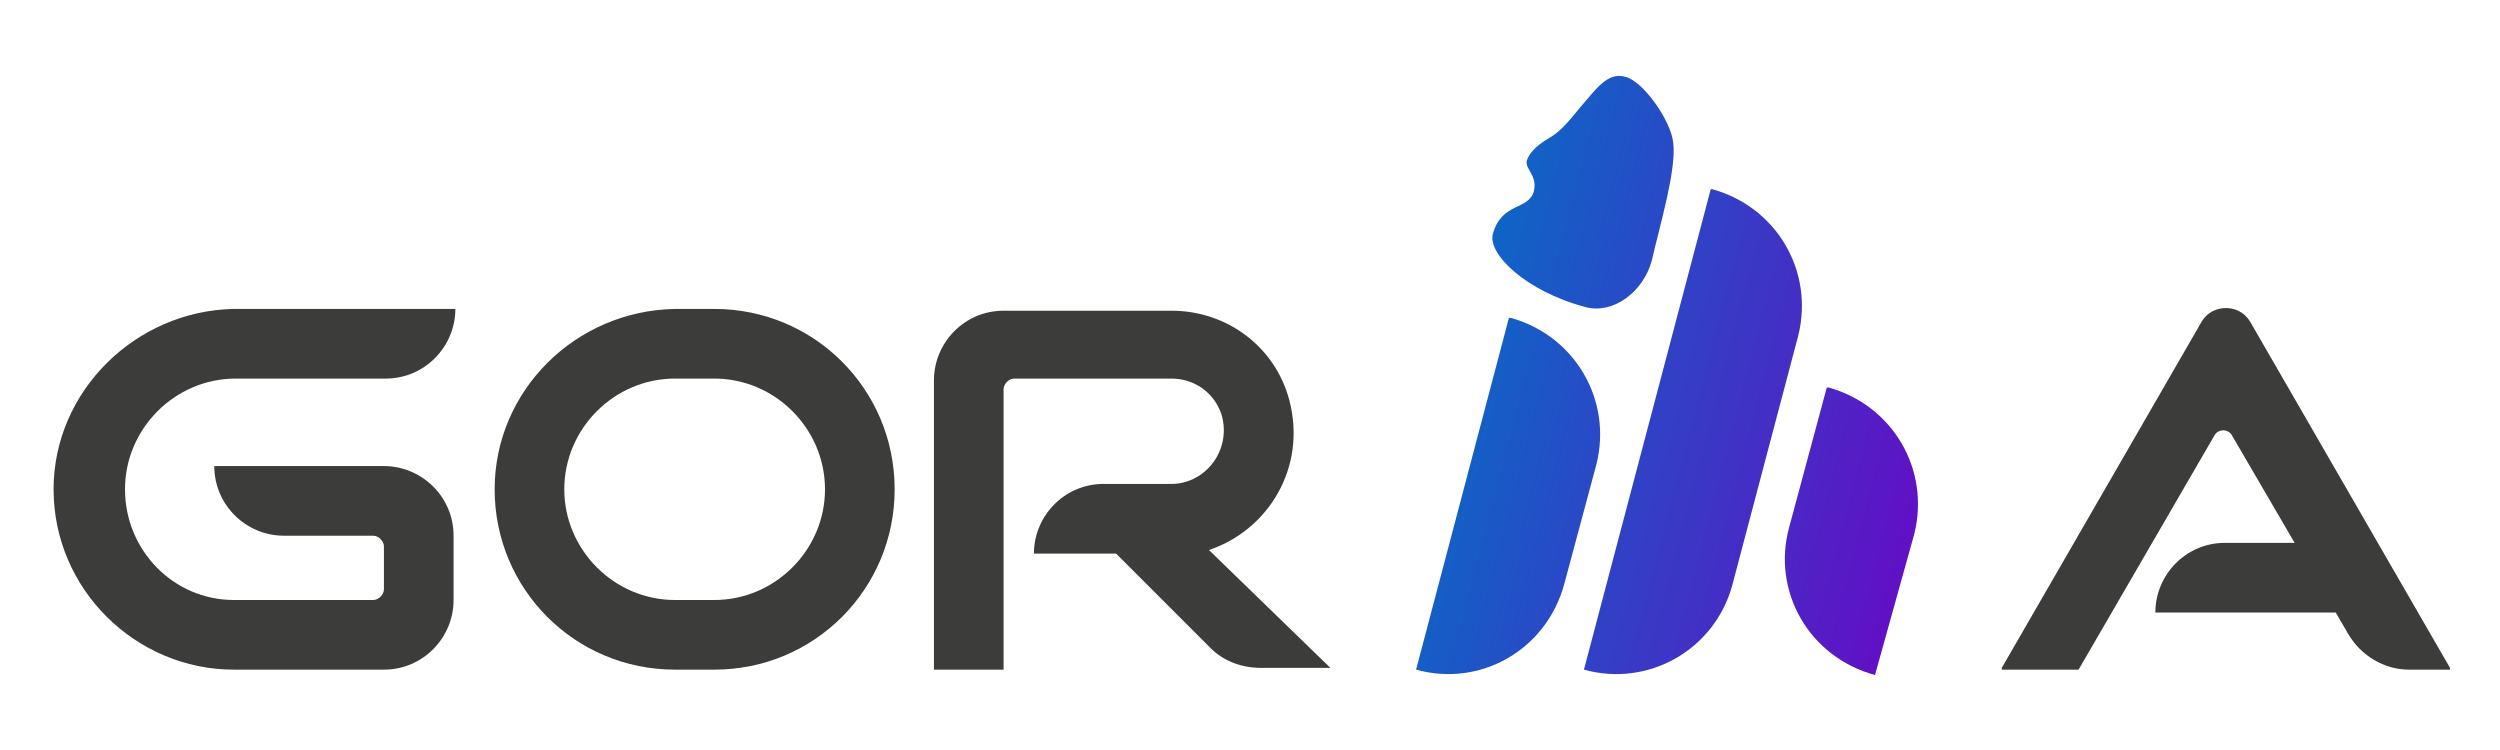<?xml version="1.0" encoding="utf-8"?>
<!-- Generator: Adobe Illustrator 26.5.0, SVG Export Plug-In . SVG Version: 6.00 Build 0)  -->
<svg version="1.1" id="logo" xmlns="http://www.w3.org/2000/svg" xmlns:xlink="http://www.w3.org/1999/xlink" x="0px" y="0px"
	 viewBox="0 0 140 42" style="enable-background:new 0 0 140 42;" xml:space="preserve">
<style type="text/css">
	.st0{fill:url(#SVGID_1_);}
	.st1{fill:url(#SVGID_00000183941438550372162510000011052539948628914829_);}
	.st2{fill:url(#SVGID_00000041273550329608261610000016505857275694698926_);}
	.st3{fill:url(#SVGID_00000061464115786122548800000014028040847701603517_);}
	.st4{fill:#3C3C3B;}
</style>
<g>
	<g>
		<linearGradient id="SVGID_1_" gradientUnits="userSpaceOnUse" x1="80.924" y1="21.105" x2="107.402" y2="28.063">
			<stop  offset="0" style="stop-color:#0D66C6"/>
			<stop  offset="1" style="stop-color:#6011C5"/>
		</linearGradient>
		<path class="st0" d="M88.7,37.5L88.7,37.5l7.1-26.9l0.1,0c3.6,1,5.7,4.6,4.8,8.2L97,32.8C96,36.4,92.3,38.5,88.7,37.5z"/>
		
			<linearGradient id="SVGID_00000171716758026731288160000009438079668493894020_" gradientUnits="userSpaceOnUse" x1="80.263" y1="23.612" x2="106.743" y2="30.57">
			<stop  offset="0" style="stop-color:#0D66C6"/>
			<stop  offset="1" style="stop-color:#6011C5"/>
		</linearGradient>
		<path style="fill:url(#SVGID_00000171716758026731288160000009438079668493894020_);" d="M105,37.8L105,37.8
			c-3.7-1-5.8-4.7-4.8-8.3l2.1-7.8l0.1,0c3.6,1,5.7,4.6,4.8,8.2L105,37.8z"/>
		
			<linearGradient id="SVGID_00000088094876436448351450000012131988942437102465_" gradientUnits="userSpaceOnUse" x1="79.374" y1="27.006" x2="105.852" y2="33.964">
			<stop  offset="0" style="stop-color:#0D66C6"/>
			<stop  offset="1" style="stop-color:#6011C5"/>
		</linearGradient>
		<path style="fill:url(#SVGID_00000088094876436448351450000012131988942437102465_);" d="M79.3,37.5L79.3,37.5l5.2-19.7l0.1,0
			c3.6,1,5.7,4.6,4.8,8.2l-1.8,6.7C86.6,36.4,82.9,38.5,79.3,37.5z"/>
		
			<linearGradient id="SVGID_00000132771595036440716420000002267977204693690766_" gradientUnits="userSpaceOnUse" x1="84.041" y1="9.244" x2="110.518" y2="16.201">
			<stop  offset="0" style="stop-color:#0D66C6"/>
			<stop  offset="1" style="stop-color:#6011C5"/>
		</linearGradient>
		<path style="fill:url(#SVGID_00000132771595036440716420000002267977204693690766_);" d="M93.7,8C93.6,6.8,92,4.5,91,4.3
			c-1-0.3-1.7,0.8-2.5,1.7c-0.8,1-1.2,1.4-1.7,1.7c-0.5,0.3-1.1,0.7-1.3,1.3c-0.1,0.5,0.6,0.8,0.4,1.7c-0.3,1.1-1.8,0.6-2.3,2.4
			c-0.3,1.1,1.8,3.2,5.2,4.1c1.5,0.4,3.2-0.8,3.7-2.6C92.9,12.8,93.9,9.5,93.7,8z"/>
	</g>
	<path class="st4" d="M116.4,37.5L116.4,37.5l7.6-13.1c0.2-0.4,0.8-0.4,1,0l3.5,6h-3.9c-2.2,0-3.9,1.8-3.9,3.9h10.1l0.7,1.2
		c0.7,1.2,2,2,3.4,2h2.3l0-0.1l-11.2-19.4c-0.6-1-2.1-1-2.7,0l-11.2,19.4l0,0.1H116.4z"/>
	<path class="st4" d="M27.7,27.4L27.7,27.4c0,5.6,4.5,10.1,10.1,10.1H40c5.6,0,10.1-4.5,10.1-10.1v0c0-5.6-4.5-10.1-10.1-10.1h-2.2
		C32.2,17.4,27.7,21.9,27.7,27.4z M40,33.6h-2.2c-3.4,0-6.2-2.8-6.2-6.2v0c0-3.4,2.8-6.2,6.2-6.2H40c3.4,0,6.2,2.8,6.2,6.2v0
		C46.2,30.8,43.4,33.6,40,33.6z"/>
	<path class="st4" d="M7,27.4L7,27.4c0-3.4,2.8-6.2,6.2-6.2h8.4c2.2,0,3.9-1.8,3.9-3.9v0H13.1C7.6,17.4,3,21.9,3,27.4v0
		C3,33,7.6,37.5,13.1,37.5h8.4c2.2,0,3.9-1.8,3.9-3.9V30c0-2.2-1.8-3.9-3.9-3.9H12v0c0,2.2,1.8,3.9,3.9,3.9h5c0.3,0,0.6,0.3,0.6,0.6
		V33c0,0.3-0.3,0.6-0.6,0.6h-7.8C9.7,33.6,7,30.8,7,27.4z"/>
	<path class="st4" d="M67.7,30.8c3.3-1.1,5.5-4.6,4.5-8.4c-0.8-3-3.5-5-6.6-5l-9.4,0c-2.2,0-3.9,1.8-3.9,3.9v16.2h3.9V21.8
		c0-0.3,0.3-0.6,0.6-0.6l8.8,0c1.3,0,2.4,0.8,2.8,2c0.6,2-0.9,3.9-2.8,3.9h-3.8c-2.2,0-3.9,1.8-3.9,3.9h4.6l5.3,5.3
		c0.7,0.7,1.7,1.1,2.8,1.1h3.9L67.7,30.8z"/>
</g>
</svg>
